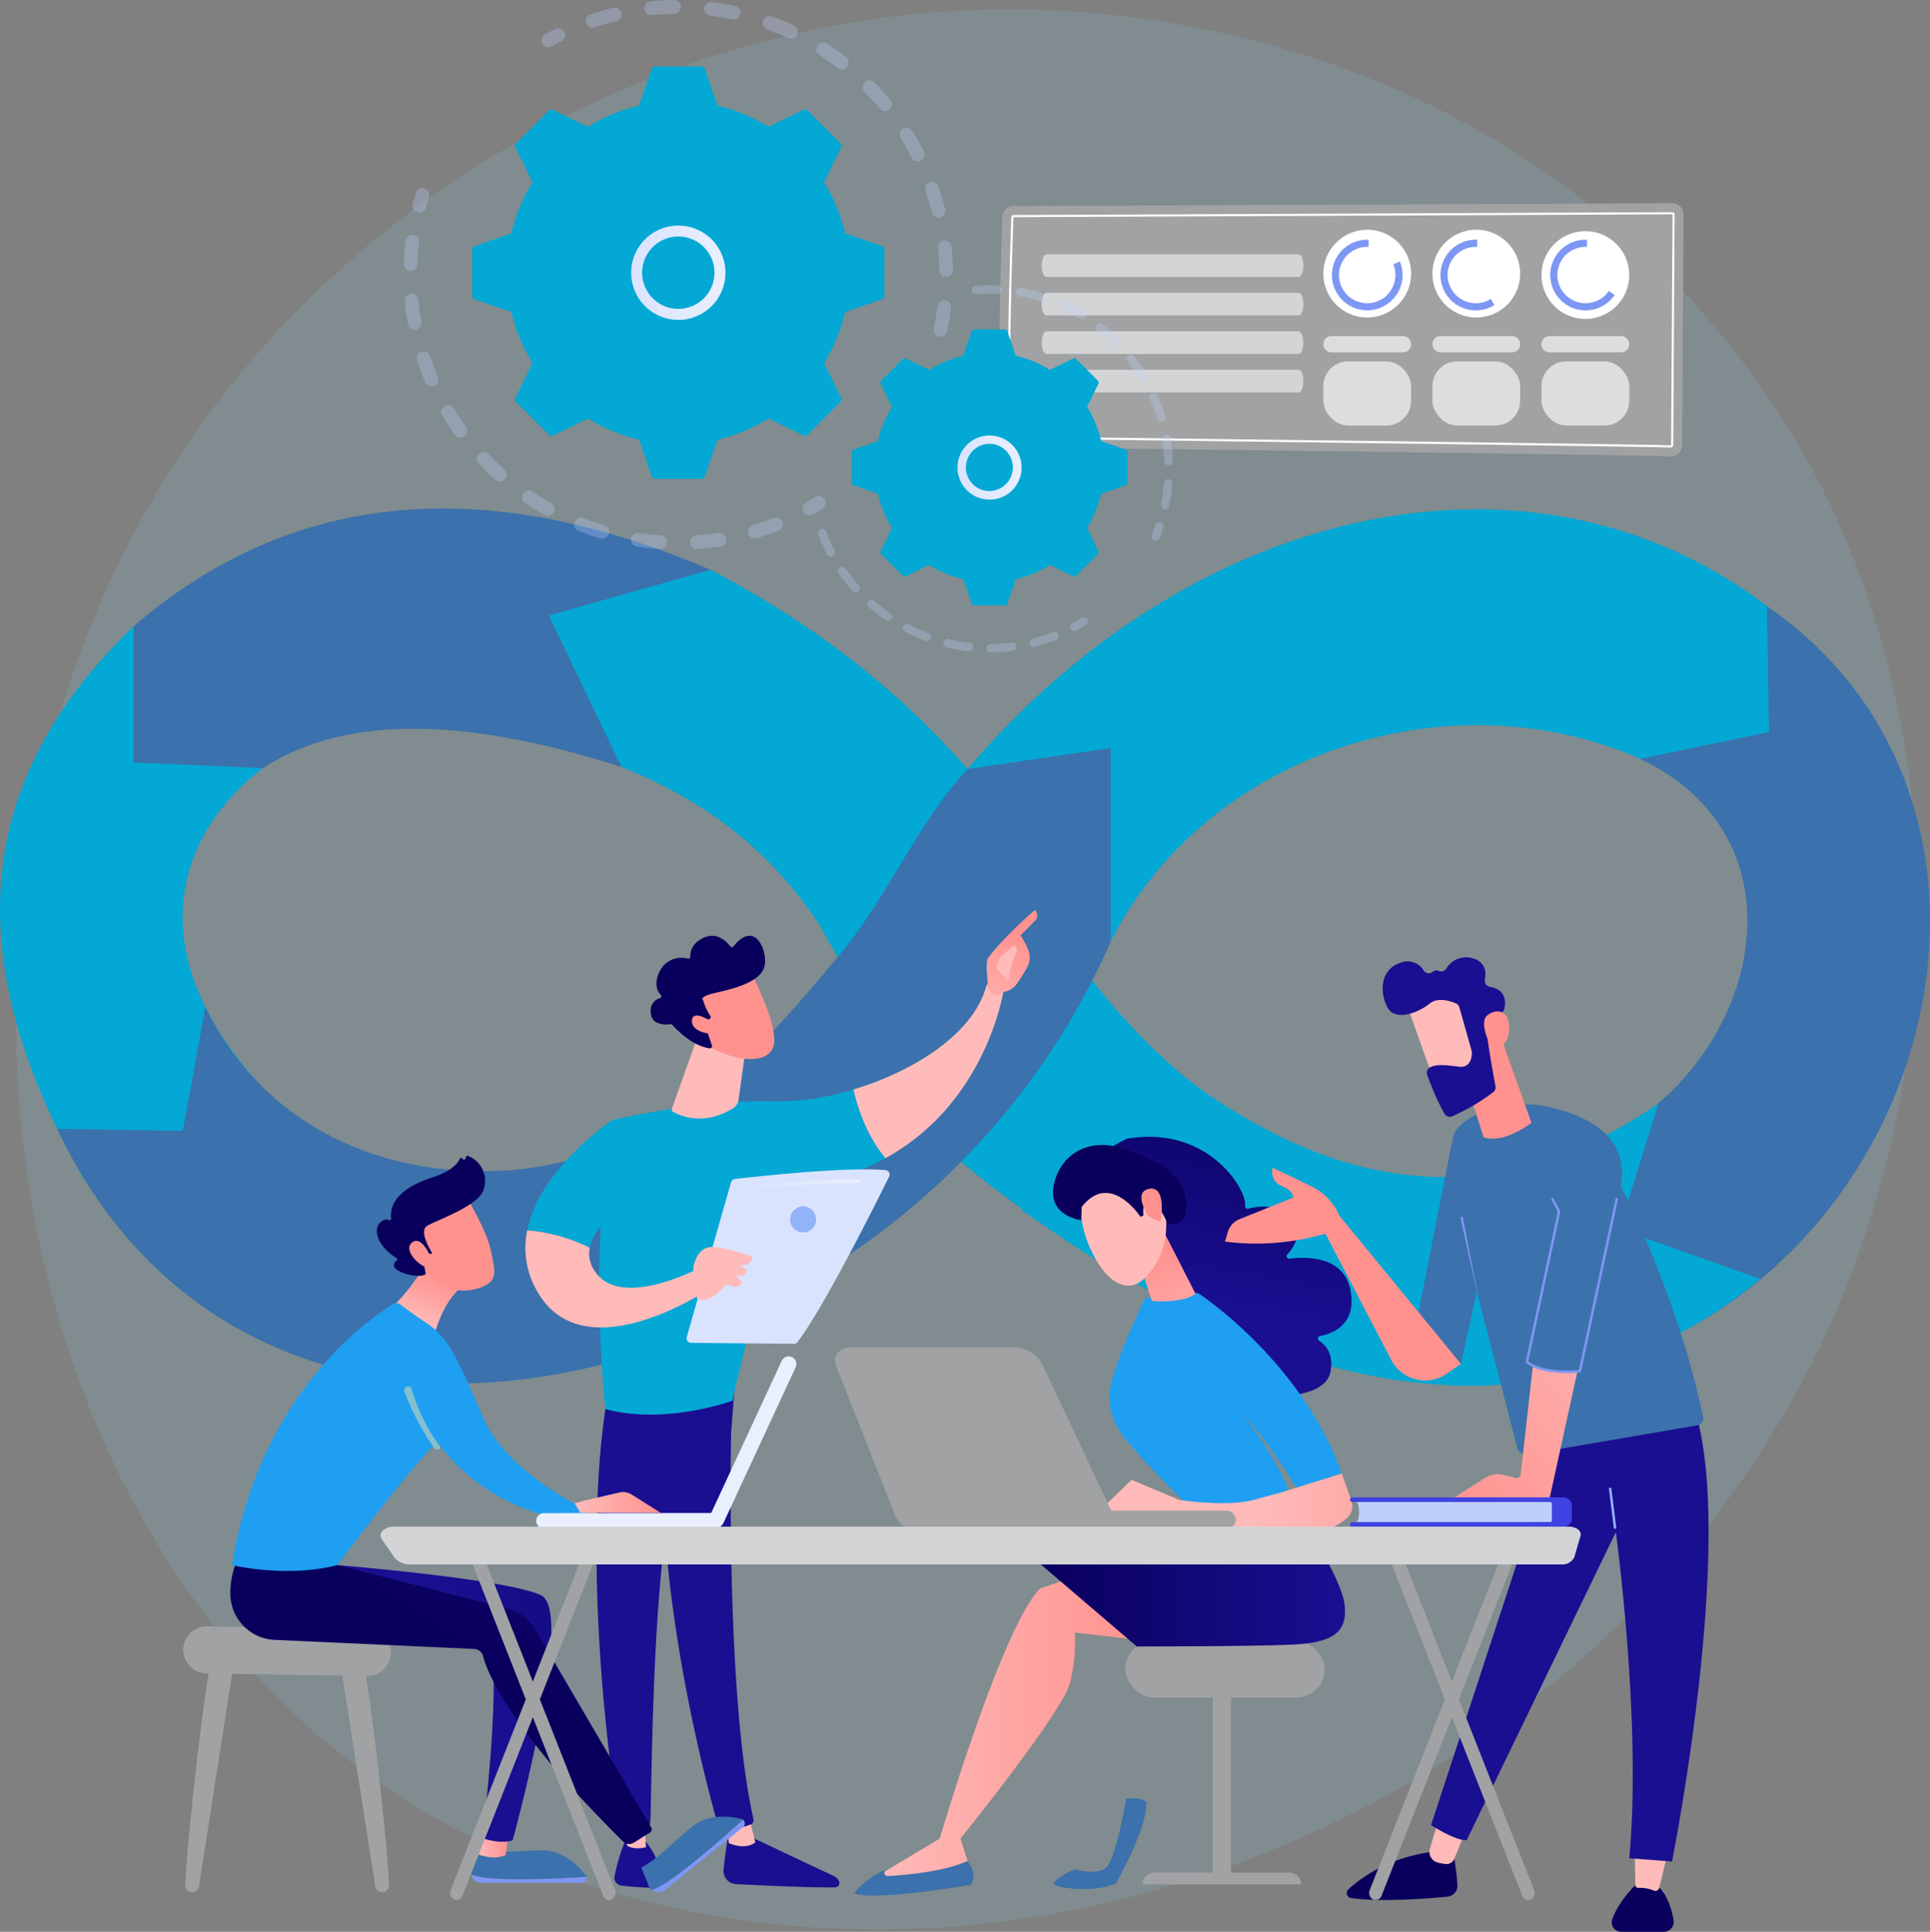 <svg xmlns="http://www.w3.org/2000/svg" xmlns:xlink="http://www.w3.org/1999/xlink" width="413.509" height="413.8" viewBox="0 0 413.509 413.8"><rect x="0" y="0" width="413.509" height="413.8" fill="#808080" stroke="none"/><defs><style>.a,.af{fill:#85c0ce;}.a{opacity:0.2;}.b{fill:#04a8d4;}.c{fill:#3b71ac;}.d{fill:#a1a2a4;}.e{fill:#fff;}.f{fill:#d3d4d6;}.g{fill:#7d97f4;}.h{opacity:0.64;}.i{fill:url(#a);}.j{fill:url(#b);}.k{fill:url(#c);}.l{fill:url(#d);}.m{fill:url(#e);}.n{fill:url(#f);}.o{fill:url(#g);}.p{fill:url(#h);}.q{fill:url(#i);}.r{fill:url(#j);}.s{fill:url(#k);}.t{fill:url(#l);}.u{fill:url(#m);}.v{fill:url(#n);}.w{fill:url(#o);}.x{fill:url(#p);}.y{fill:#91b3fa;}.z{fill:url(#q);}.aa{fill:url(#r);}.ab{fill:url(#s);}.ac{fill:url(#u);}.ad{fill:url(#v);}.ae{fill:#1f9ff1;}.ag{fill:url(#x);}.ah{fill:url(#y);}.ai{fill:url(#z);}.aj{fill:url(#aa);}.ak{fill:url(#ab);}.al{fill:url(#ae);}.am{fill:url(#af);}.an{fill:url(#ag);}.ao{fill:url(#ah);}.ap{fill:url(#ai);}.aq{fill:url(#aj);}.ar{fill:url(#ak);}.as{fill:url(#am);}.at{fill:url(#an);}.au{fill:url(#ao);}.av{fill:url(#ap);}.aw{fill:url(#aq);}.ax{fill:url(#ar);}.ay{fill:url(#as);}.az{fill:url(#at);}.ba{fill:url(#au);}.bb{fill:url(#av);}.bc{fill:url(#aw);}.bd{fill:#bdd0fb;}.be{fill:url(#ax);}.bf{opacity:0.3;}</style><linearGradient id="a" x1="67.002" y1="-0.323" x2="64.164" y2="6.066" gradientUnits="objectBoundingBox"><stop offset="0" stop-color="#09005d"/><stop offset="1" stop-color="#1a0f91"/></linearGradient><linearGradient id="b" x1="263.978" y1="0.785" x2="264.986" y2="0.785" gradientUnits="objectBoundingBox"><stop offset="0" stop-color="#febbba"/><stop offset="1" stop-color="#ff928e"/></linearGradient><linearGradient id="c" x1="84.663" y1="0.052" x2="81.646" y2="0.907" xlink:href="#a"/><linearGradient id="d" x1="166.505" y1="-2.008" x2="159.485" y2="5.556" xlink:href="#a"/><linearGradient id="e" x1="307.745" y1="0.743" x2="308.759" y2="0.743" xlink:href="#b"/><linearGradient id="f" x1="56.732" y1="-0.016" x2="54.714" y2="0.826" xlink:href="#a"/><linearGradient id="g" x1="50.922" y1="0.538" x2="51.916" y2="0.538" xlink:href="#b"/><linearGradient id="h" x1="0.198" y1="1.541" x2="0.536" y2="0.206" xlink:href="#b"/><linearGradient id="i" x1="366.685" y1="0.871" x2="368.687" y2="-0.909" xlink:href="#b"/><linearGradient id="j" x1="40.581" y1="0.605" x2="41.583" y2="0.605" xlink:href="#b"/><linearGradient id="k" x1="101.502" y1="0.611" x2="102.493" y2="0.611" xlink:href="#b"/><linearGradient id="l" x1="-25.555" y1="19.325" x2="-25.878" y2="18.259" xlink:href="#b"/><linearGradient id="m" x1="-19.182" y1="13.734" x2="-18.978" y2="14.917" xlink:href="#a"/><linearGradient id="n" x1="-84.374" y1="90.574" x2="-85.321" y2="85.961" xlink:href="#b"/><linearGradient id="o" x1="35.962" y1="-0.062" x2="36.475" y2="2.428" gradientUnits="objectBoundingBox"><stop offset="0" stop-color="#dae3fe"/><stop offset="1" stop-color="#e9effd"/></linearGradient><linearGradient id="p" x1="122.344" y1="0.5" x2="123.344" y2="0.5" xlink:href="#b"/><linearGradient id="q" x1="0" y1="0.5" x2="1" y2="0.5" xlink:href="#o"/><linearGradient id="r" x1="0" y1="0.5" x2="1" y2="0.5" xlink:href="#b"/><linearGradient id="s" x1="2.138" y1="-0.591" x2="0.721" y2="0.343" xlink:href="#a"/><linearGradient id="u" x1="0.606" y1="0.374" x2="1.656" y2="-0.715" xlink:href="#a"/><linearGradient id="v" x1="0.367" y1="0.85" x2="0.601" y2="0.282" xlink:href="#b"/><linearGradient id="x" x1="36.161" y1="7.908" x2="35.12" y2="8.659" xlink:href="#b"/><linearGradient id="y" x1="29.186" y1="6.058" x2="29.955" y2="6.952" xlink:href="#a"/><linearGradient id="z" x1="147.951" y1="25.313" x2="143.673" y2="27.922" xlink:href="#b"/><linearGradient id="aa" x1="32.34" y1="-882.364" x2="31.11" y2="-868.032" xlink:href="#o"/><linearGradient id="ab" x1="21.975" y1="-64.317" x2="19.349" y2="-63.018" xlink:href="#o"/><linearGradient id="ae" x1="0" y1="0.5" x2="1" y2="0.5" xlink:href="#a"/><linearGradient id="af" x1="0.619" y1="-0.242" x2="0.442" y2="0.664" xlink:href="#a"/><linearGradient id="ag" x1="0.751" y1="1.908" x2="0.44" y2="0.31" xlink:href="#b"/><linearGradient id="ah" x1="-21.814" y1="53.471" x2="-20.413" y2="54.224" xlink:href="#b"/><linearGradient id="ai" x1="-13.198" y1="72.441" x2="-13.533" y2="75.421" xlink:href="#a"/><linearGradient id="aj" x1="-94.027" y1="172.842" x2="-88.157" y2="175.285" xlink:href="#b"/><linearGradient id="ak" x1="0.623" y1="0.5" x2="1.623" y2="0.5" xlink:href="#b"/><linearGradient id="am" x1="-135.534" y1="4.474" x2="-135.519" y2="8.118" xlink:href="#a"/><linearGradient id="an" x1="-429.536" y1="1.164" x2="-429.799" y2="-0.58" xlink:href="#b"/><linearGradient id="ao" x1="-249.834" y1="3.704" x2="-249.807" y2="7.135" xlink:href="#a"/><linearGradient id="ap" x1="-490.528" y1="1.13" x2="-490.813" y2="-0.791" xlink:href="#b"/><linearGradient id="aq" x1="-55.464" y1="0.5" x2="-54.464" y2="0.5" xlink:href="#a"/><linearGradient id="ar" x1="1.662" y1="-0.457" x2="0.031" y2="1.187" xlink:href="#b"/><linearGradient id="as" x1="-63.303" y1="0.5" x2="-62.303" y2="0.5" xlink:href="#b"/><linearGradient id="at" x1="-239.591" y1="1.029" x2="-238.302" y2="0.222" xlink:href="#b"/><linearGradient id="au" x1="-194.029" y1="0.175" x2="-195.346" y2="1.493" xlink:href="#b"/><linearGradient id="av" x1="-123.786" y1="0.5" x2="-122.786" y2="0.5" xlink:href="#a"/><linearGradient id="aw" x1="-608.243" y1="2.763" x2="-604.98" y2="0.44" xlink:href="#b"/><linearGradient id="ax" x1="-46.895" y1="-385.203" x2="-47.667" y2="-371.031" gradientUnits="objectBoundingBox"><stop offset="0" stop-color="#4f52ff"/><stop offset="1" stop-color="#4042e2"/></linearGradient></defs><g transform="translate(0)"><path class="a" d="M2447.922,443.314c-39.534,93.086-144.843,145.234-236.167,131.167-14.86-2.289-55.6-9.107-91.669-41.274-69.436-61.923-84.285-184.538-28.273-270.948,40.767-62.891,113.846-98.542,183.285-96.759,14.957.384,72.28,2.751,122.655,44.291a188.924,188.924,0,0,1,38.428,43.6C2470.718,307.4,2473.686,382.648,2447.922,443.314Z" transform="translate(-2054.111 -163.424)"/><g transform="translate(0 108.919)"><path class="b" d="M2075.739,567.268l27.741,30.366c-17.359,13.094-28.247,38.788.81,69.342l-39.064,18.935C2037.846,637.965,2041.717,600.08,2075.739,567.268Z" transform="translate(-2047.141 -542.02)"/><path class="c" d="M2084.415,841.313l26.914.433,4.833-26.507c14.783,30.361,49.716,43.05,89.688,30.1l20.185,37.521C2168.345,909.159,2109.947,895.663,2084.415,841.313Z" transform="translate(-2072.156 -708.438)"/><path class="b" d="M2708.151,583.609c21.817-43.124,79.4-59.03,120.807-35.416L2870.93,534.3c-49.022-65.395-138.1-52.988-193.436,12.362Z" transform="translate(-2470.182 -490.846)"/><path class="c" d="M3065.115,671.614l17.808,41.6c64.977-27.064,84.64-118.709,25.974-159.085l.427,26.954-27.609,5.745C3122.377,606.116,3104.256,660.784,3065.115,671.614Z" transform="translate(-2730.321 -533.202)"/><path class="b" d="M2712.45,881.968c61.559,44.273,115.424,50.045,158.374,14.865l-30.229-10.742,8.415-26.923c-37.693,26.16-72.724,17.648-106.351-9.138Z" transform="translate(-2493.641 -731.787)"/><path class="c" d="M2134.1,515.747v29.164l27.742,1.2c17.989-11.668,44.036-10.727,76.825-.234l19.054-42.244C2207.892,482.3,2167.044,487.391,2134.1,515.747Z" transform="translate(-2105.498 -490.499)"/><path class="b" d="M2420.243,572.681l-15.584-32.462,34.638-9.782c22.5,11.735,40.623,26.109,55.093,42.682,15.929,35.082,37.793,65.024,65.134,77.8l-35.884.379,5.525,31.3a284.877,284.877,0,0,1-39.565-28.173l-26.946-47.909C2453.258,592.25,2440.151,580.63,2420.243,572.681Z" transform="translate(-2287.078 -517.302)"/><path class="c" d="M2476.713,651.01c-10.541,11.27-17.44,27.885-27.345,39.692-15.8,18.831-35.5,43.159-71.048,46.324l29.023,15.017-17.278,28.331c57.977-11.522,98.541-49.34,117.305-92.418V646.5Z" transform="translate(-2269.401 -595.193)"/></g><g transform="translate(214.081 43.529)"><path class="d" d="M2701.15,292.292l141.113-.617a2.419,2.419,0,0,1,2.44,2.432l-.3,49.394a2.416,2.416,0,0,1-2.488,2.4c-12.443-.371-139.98-2.008-142.419-1.906-2.41.1-1.1-38.906-.741-49.373A2.417,2.417,0,0,1,2701.15,292.292Z" transform="translate(-2698.076 -291.675)"/><path class="e" d="M2845.881,347.9h-.016c-7.952-.237-84.164-1.189-120.79-1.646-10.709-.134-18.311-.228-20.337-.257l-.189,0-.033-.186c-.866-4.883-.851-21.208.043-47.211a.5.5,0,0,1,.5-.488l141.114-.617a.506.506,0,0,1,.363.15.5.5,0,0,1,.147.36l-.3,49.394A.506.506,0,0,1,2845.881,347.9Zm-140.947-2.358c2.28.031,9.749.125,20.147.254,36.626.457,112.841,1.408,120.8,1.646h.013c.014,0,.034-.023.034-.049l.3-49.394-.052-.278v.229l-141.113.617a.048.048,0,0,0-.049.046C2704.134,324.256,2704.106,340.465,2704.934,345.538Z" transform="translate(-2701.969 -295.576)"/><path class="f" d="M2725.781,327.4h0c0,1.336.446,2.419,1,2.419h54.053c.55,0,1-1.083,1-2.419h0c0-1.336-.446-2.419-1-2.419h-54.053C2726.227,324.983,2725.781,326.066,2725.781,327.4Z" transform="translate(-2716.669 -314.028)"/><path class="f" d="M2725.781,352.471h0c0,1.336.446,2.419,1,2.419h54.053c.55,0,1-1.083,1-2.419h0c0-1.336-.446-2.418-1-2.418h-54.053C2726.227,350.053,2725.781,351.136,2725.781,352.471Z" transform="translate(-2716.669 -330.853)"/><path class="f" d="M2725.781,377.541h0c0,1.336.446,2.418,1,2.418h54.053c.55,0,1-1.083,1-2.418h0c0-1.336-.446-2.419-1-2.419h-54.053C2726.227,375.122,2725.781,376.2,2725.781,377.541Z" transform="translate(-2716.669 -347.678)"/><path class="f" d="M2725.781,402.61h0c0,1.336.446,2.418,1,2.418h54.053c.55,0,1-1.083,1-2.418h0c0-1.336-.446-2.419-1-2.419h-54.053C2726.227,400.191,2725.781,401.274,2725.781,402.61Z" transform="translate(-2716.669 -364.502)"/><g transform="translate(69.448 5.674)"><circle class="e" cx="9.403" cy="9.403" r="9.403" transform="translate(0)"/><circle class="e" cx="9.403" cy="9.403" r="9.403" transform="translate(23.368)"/><circle class="e" cx="9.403" cy="9.403" r="9.403" transform="translate(46.737 0.308)"/><g transform="translate(1.833 2.141)"><path class="g" d="M2927.97,320.713a6.04,6.04,0,1,1-5.587-3.745c.1,0,.2,0,.3.008v-1.531c-.1,0-.2-.007-.3-.007a7.565,7.565,0,1,0,6.992,4.664Z" transform="translate(-2914.814 -315.438)"/><path class="g" d="M2996.344,328.117a6.039,6.039,0,1,1-3.218-11.149q.153,0,.3.008v-1.531c-.1,0-.2-.007-.3-.007a7.569,7.569,0,1,0,3.977,14.011Z" transform="translate(-2962.29 -315.438)"/><path class="g" d="M3069.623,326.4a6.04,6.04,0,1,1-4.995-9.435q.153,0,.305.008v-1.531c-.1,0-.2-.007-.305-.007a7.569,7.569,0,1,0,6.234,11.863Z" transform="translate(-3010.277 -315.438)"/></g><g class="h" transform="translate(0 22.788)"><path class="e" d="M2926.3,378.218h-15.323a1.741,1.741,0,1,0,0,3.483H2926.3a1.741,1.741,0,0,0,0-3.483Z" transform="translate(-2909.24 -378.218)"/><path class="e" d="M2997.358,378.218h-15.322a1.741,1.741,0,1,0,0,3.483h15.322a1.741,1.741,0,1,0,0-3.483Z" transform="translate(-2956.926 -378.218)"/><path class="e" d="M3053.089,381.7h15.323a1.741,1.741,0,0,0,0-3.483h-15.323a1.741,1.741,0,0,0,0,3.483Z" transform="translate(-3004.611 -378.218)"/><rect class="e" width="18.805" height="13.738" rx="5.295" transform="translate(0 5.418)"/><rect class="e" width="18.805" height="13.738" rx="5.295" transform="translate(23.368 5.418)"/><rect class="e" width="18.805" height="13.738" rx="5.295" transform="translate(46.737 5.418)"/></g></g></g><g transform="translate(39.254 194.931)"><g transform="translate(73.317)"><path class="i" d="M2519.642,1352.12s-.769,4.123-1.165,8.209a2.817,2.817,0,0,0,2.666,3.078c5.443.279,17.087.831,21.268.684a.916.916,0,0,0,.818-1.248h0a2.05,2.05,0,0,0-1.039-1.116l-19.155-9.026Z" transform="translate(-2476.024 -1154.76)"/><path class="j" d="M2520.3,1343.261l.539,4.946s3.355,1.6,5.674-.144l-1.343-5.519Z" transform="translate(-2477.258 -1148.333)"/><path class="k" d="M2493.019,1062.021c-.265,1.288-1.973,64.375,4.5,92.715a.96.96,0,0,1-.574,1.111,16.7,16.7,0,0,1-5.5,1.063,1.653,1.653,0,0,1-1.629-1.2c-1.865-6.579-10.79-39.537-11.7-70.948-1.012-35.1.011-1.195.011-1.195l1-21.68Z" transform="translate(-2448.649 -959.979)"/><path class="l" d="M2449.8,1358.03s-1.182,2.074-2.359,7.6a1.719,1.719,0,0,0,1.493,2.073c1.8.194,4.562.448,6.78.454a1.714,1.714,0,0,0,1.715-1.9,14.455,14.455,0,0,0-3.3-7.96Z" transform="translate(-2428.334 -1158.726)"/><path class="m" d="M2451.774,1338.178l1.3,7.485s1.345,1.02,4.031.316l-.577-8.046Z" transform="translate(-2431.268 -1145.239)"/><path class="n" d="M2438.16,1060.814c-5.834,33.238.411,82.292,2.584,91.9a1.494,1.494,0,0,0,1.2,1.147,10.04,10.04,0,0,0,4.316-.131,1.37,1.37,0,0,0,1-1.253c.378-7.749.285-55.344,5.6-74.1a4.271,4.271,0,0,1,1.671-2.341l10.043-7,.875-11.457Z" transform="translate(-2420.504 -957.09)"/><g transform="translate(15.835 15.819)"><path class="b" d="M2475.145,871.444c-16.529-.431-34.812,4.009-34.812,4.009-5.2,28.705-1.452,61.908-1.452,61.908,12.766,3.478,27.254-1.792,27.254-1.792,2.242-12,12.489-45.725,12.489-45.725a54.455,54.455,0,0,0,20.271-6.221c-4.133-4.885-6.045-11.068-6.866-14.72A55.463,55.463,0,0,1,2475.145,871.444Z" transform="translate(-2437.573 -846.283)"/><path class="o" d="M2635.328,801.4a3.163,3.163,0,0,0-3.669-1.068c-2.531,10.253-15.365,18.463-28.509,22.41.821,3.652,2.732,9.836,6.866,14.72C2631.88,825.446,2635.328,801.4,2635.328,801.4Z" transform="translate(-2548.694 -800.128)"/></g><g transform="translate(98.837)"><path class="p" d="M2693.182,769.618c.165.542-1.811,1.346-2.948-.874-.03-1.059-.631-5.6.01-6.458,3.413-4.562,10-10.258,10-10.258a1.554,1.554,0,0,1,.174,2.161l-3.2,3.271a15.337,15.337,0,0,1,1.815,3.676,4.44,4.44,0,0,1-.474,3.264c-.566,1-1.337,2.293-2.064,3.305A4.385,4.385,0,0,1,2693.182,769.618Z" transform="translate(-2689.949 -752.027)"/><path class="q" d="M2699.936,775.02l-2.911,2.421-.93,2.429,2.548,2.881s.912-4.829,1.565-5.869S2700.532,775.332,2699.936,775.02Z" transform="translate(-2694.073 -767.458)"/></g><path class="b" d="M2415,904.887l-6.188-16.068s-15.541,10.344-18.207,23.622a36.547,36.547,0,0,1,13.389,3.725C2405.193,909.9,2415,904.887,2415,904.887Z" transform="translate(-2390.215 -843.83)"/><path class="r" d="M2427.556,968.28s-17.43,9.632-23.2,1.21a6.576,6.576,0,0,1-1.157-5.121,36.544,36.544,0,0,0-13.389-3.726,18.362,18.362,0,0,0,1.875,12.6c10.068,18.841,38.123-.672,38.123-.672Z" transform="translate(-2389.424 -892.034)"/><path class="s" d="M2490.195,835.338l-5.406,15.161a.548.548,0,0,0,.244.662c1.426.806,6.569,3.147,12.832-.74a2.579,2.579,0,0,0,1.206-1.832l1.829-13.149Z" transform="translate(-2453.404 -807.938)"/><g transform="translate(26.861 5.513)"><path class="t" d="M2508.907,792.84s5.673,10.927,4.89,15.313-7.938,4-14.155.375l-4.256-11.782Z" transform="translate(-2487.399 -784.93)"/><path class="u" d="M2483.674,786.624a.448.448,0,0,0,.2-.654,11.705,11.705,0,0,1-1.575-3.427s-1.031-.675,2.658-1.521,9.192-2.161,10.376-5.283c1.154-3.044-1.728-10.755-6.5-4.679a.448.448,0,0,1-.71,0c-.763-1.014-2.776-3.121-5.61-1.882-2.652,1.16-2.968,3.092-2.941,4.067a.445.445,0,0,1-.532.451,5.168,5.168,0,0,0-6.061,2.756c-1.258,2.7-.471,4.235.25,4.992a.446.446,0,0,1-.2.74,2.689,2.689,0,0,0-1.926,3.05c.129,2.844,3.309,2.623,4.215,2.5a.448.448,0,0,1,.4.144c.768.866,4.228,4.544,8.006,5.02a.452.452,0,0,0,.48-.593l-1.591-4.774a.45.45,0,0,1,.248-.556Z" transform="translate(-2471.099 -768.79)"/><path class="v" d="M2502.282,822.172s-4.085-2.861-4.409-.487,3.671,3.477,5.662,2.61Z" transform="translate(-2489.055 -803.656)"/></g><g transform="translate(34.532 55.557)"><path class="w" d="M2494.461,956.865l9.494-33.157a.967.967,0,0,1,.818-.7c1.72-.2,6.705-.764,12.46-1.251,6.932-.586,14.983-1.062,19.794-.657a.97.97,0,0,1,.793,1.4c-2.736,5.535-13.989,28.049-19.624,35.424a.972.972,0,0,1-.783.384l-22.029-.2A.97.97,0,0,1,2494.461,956.865Z" transform="translate(-2494.423 -920.953)"/><path class="x" d="M2499.645,982.722s-1.323-5.439-.789-7.368,1.567-4.41,5.013-3.859a50.4,50.4,0,0,1,7.51,2,1.972,1.972,0,0,1-2.824,1.7l1.624,1.257s-.232,2.012-2.444.937l1.51,1.666a1.761,1.761,0,0,1-2.578.593C2505.04,978.592,2504.26,983.377,2499.645,982.722Z" transform="translate(-2497.313 -954.82)"/><path class="y" d="M2561.857,947.818a2.787,2.787,0,1,0,2.787-2.787A2.787,2.787,0,0,0,2561.857,947.818Z" transform="translate(-2539.679 -937.112)"/><path class="z" d="M2525.225,937.847l-.71-.21,1.933-6.558a2.987,2.987,0,0,1,2.25-2.093c6.127-1.279,22.265-1.54,22.949-1.551l.011.741c-.167,0-16.751.27-22.81,1.535a2.25,2.25,0,0,0-1.69,1.578Z" transform="translate(-2514.618 -925.304)"/></g></g><g transform="translate(0 153.437)"><path class="d" d="M2173.446,1241.239c-1.012,1.5-5.034,35.407-5.664,47.93a1.481,1.481,0,0,0,1.483,1.553h0a1.484,1.484,0,0,0,1.467-1.255l7.358-47.149Z" transform="translate(-2167.358 -1233.783)"/><path class="d" d="M2273.873,1241.239c1.012,1.5,5.035,35.407,5.664,47.93a1.481,1.481,0,0,1-1.483,1.553h0a1.483,1.483,0,0,1-1.466-1.255l-7.358-47.149Z" transform="translate(-2235.443 -1233.783)"/><path class="d" d="M2166.5,1223.377l0,.37a5.041,5.041,0,0,0,5.137,4.891l34.009.578a5.084,5.084,0,0,0,5.323-4.615l.018-.339a5.022,5.022,0,0,0-5.126-5.085l-34.023-.61A5.065,5.065,0,0,0,2166.5,1223.377Z" transform="translate(-2166.496 -1218.567)"/></g><g transform="translate(10.1 52.65)"><g transform="translate(51.566 148.764)"><path class="g" d="M2364.1,1381.207c-6.045,0-8.72-.519-9.917-.992a2.294,2.294,0,0,0,2.234,1.777H2377.8a1.041,1.041,0,0,0,1-1.314C2376.368,1380.874,2371.189,1381.207,2364.1,1381.207Z" transform="translate(-2354.121 -1375.029)"/><path class="c" d="M2378.681,1370.1a1.021,1.021,0,0,0-.175-.364c-1.629-2.08-4.9-5.346-9.354-5.284-6.521.092-8.8.8-13.863.04l-1.2,3.963a2.272,2.272,0,0,0-.037,1.182c1.2.473,3.871.991,9.917.991C2371.065,1370.625,2376.244,1370.292,2378.681,1370.1Z" transform="translate(-2353.997 -1364.447)"/></g><path class="aa" d="M2359.4,1351.586l-1.467,4.991s3.251,1.48,6.11.292l.562-4.324Z" transform="translate(-2305.07 -1207.052)"/><g transform="translate(88.058 141.549)"><path class="g" d="M2480.135,1354.038c-4.712,3.786-7.12,5.06-8.348,5.442a2.291,2.291,0,0,0,2.849-.021l16.672-13.4a1.036,1.036,0,0,0-.037-1.647C2489.492,1346.095,2485.663,1349.6,2480.135,1354.038Z" transform="translate(-2469.54 -1343.789)"/><path class="c" d="M2486.685,1343.137a1.008,1.008,0,0,0-.363-.173c-2.567-.593-7.154-1.078-10.586,1.759-5.027,4.156-6.358,6.129-10.782,8.714l1.539,3.824a2.253,2.253,0,0,0,.708.94c1.227-.382,3.636-1.655,8.348-5.442C2481.078,1348.317,2484.907,1344.816,2486.685,1343.137Z" transform="translate(-2464.954 -1342.51)"/></g><path class="ab" d="M2252.715,1178.679s36.194,2.955,43.619,6.45-6.06,52.484-6.06,52.484-2.021.973-6.519-.426c0,0,4.612-36.151,1.18-43.99l-39.189-6.41Z" transform="translate(-2229.783 -1091.011)"/><path class="aa" d="M2454.02,1350.455c.336.306,3.6,6.881,3.6,6.881s3.63-.785,4.37-3.082l-3.266-5.934Z" transform="translate(-2369.559 -1204.86)"/><path class="ac" d="M2198.34,1177.759a18.334,18.334,0,0,0-1.132,6.61,9.924,9.924,0,0,0,9.47,9.708l42.787,1.951a2.052,2.052,0,0,1,1.895,1.542c1.006,3.889,5.92,15.832,29.944,39.663a1.937,1.937,0,0,0,2.4.261l3.42-2.16a.787.787,0,0,0,.259-1.064l-24.913-42.543a9.642,9.642,0,0,0-5.858-4.344l-36.468-9.322Z" transform="translate(-2197.207 -1090.394)"/><path class="ad" d="M2309.973,975.7s-4.583,8.1-9.257,12.03l9.659,5.389s2.177-8.579,7.15-11.092Z" transform="translate(-2266.674 -954.785)"/><path class="ae" d="M2198.288,1064.23s11.551,2.815,22.576,0c0,0,15.428-20.74,21.4-26.384,0,0,9.521,15.023,30.712,17.152l1.181-2.641s-16.871-7.777-22.064-19.727-7.279-17.046-12-20.163c-2.943-1.942-4.7-3.268-5.615-3.992a1.511,1.511,0,0,0-1.731-.11C2227.726,1011.421,2204.132,1027.581,2198.288,1064.23Z" transform="translate(-2197.932 -976.562)"/><path class="af" d="M2317.551,1075.841a.794.794,0,0,1-.645-.339,54.981,54.981,0,0,1-6.376-12.038.884.884,0,0,1,.467-1.118.8.8,0,0,1,1.05.5,40.88,40.88,0,0,0,5.586,11.636c.273.38.768.891.412,1.182A.78.78,0,0,1,2317.551,1075.841Z" transform="translate(-2273.223 -1012.899)"/><path class="aa" d="M2421.5,1133.489l2.385-.636,7.242-1.677a3.36,3.36,0,0,1,2.546.429l6.226,3.918-17.2-.029Z" transform="translate(-2347.734 -1059.073)"/><g transform="translate(31.382)"><path class="ag" d="M2324.525,938.745s4.454,7.4,5.227,11.5,2.014,6.651-2.644,8.109-8.987-.387-11.7-4.208c0,0-4.243-5.879-3.82-8.572S2324.525,938.745,2324.525,938.745Z" transform="translate(-2305.331 -929.987)"/><path class="ah" d="M2303.941,933.105l.6-.079s-3.154-4.766-1.091-5.948,10.475-4.083,11.936-7.4a5.752,5.752,0,0,0-3.238-7.553.323.323,0,0,0-.388.2l-.149.4a.327.327,0,0,1-.605.017h0a.325.325,0,0,0-.592-.012c-.45.992-1.8,2.687-5.844,4-5.74,1.86-9.315,4.753-8.874,8.831a.327.327,0,0,1-.467.332c-.469-.208-1.18-.24-2.006.663-1.436,1.571-.311,5.007,3.611,7.438a.325.325,0,0,1,.053.521c-.587.5-1.412,1.623,1.241,2.621,2.715,1.022,4.2.676,4.744.456a.326.326,0,0,0,.2-.367l-.7-3.573a.327.327,0,0,1,.278-.387Z" transform="translate(-2292.627 -912.116)"/><path class="ai" d="M2318.376,971.015s-1.966-4.846-4.03-3.143,1.908,5.469,3.741,5.418Z" transform="translate(-2306.814 -949.292)"/></g></g><g transform="translate(75.661 95.619)"><g transform="translate(0 33.537)"><path class="aj" d="M2398.112,1148.057h.084l36.737-.036a1.641,1.641,0,1,0,0-3.283l-36.737.037a1.641,1.641,0,0,0-.081,3.281Z" transform="translate(-2396.55 -1144.739)"/></g><g transform="translate(36.962)"><path class="ak" d="M2524.586,1043.643c-.014.025-.026.05-.038.076l-15.458,33.327a1.641,1.641,0,1,0,2.978,1.38l15.458-33.327a1.641,1.641,0,0,0-2.941-1.456Z" transform="translate(-2508.937 -1042.765)"/></g></g><g transform="translate(139.666 48.573)"><g transform="translate(62.188 107.999)"><rect class="d" width="3.877" height="41.932" transform="translate(18.74 9.395)"/><path class="d" d="M2825.457,1381.47H2791.5a2.524,2.524,0,0,1,2.524-2.524h28.912a2.524,2.524,0,0,1,2.524,2.524Z" transform="translate(-2787.798 -1329.335)"/><rect class="d" width="42.698" height="12.11" rx="6.055"/></g><g transform="translate(4.165 81.56)"><path class="aa" d="M2728.155,1171.654a33.749,33.749,0,0,0-12.24,5.224,3.229,3.229,0,0,0-1.425,3.086c.776,6.144,3.965,26.031,14.482,45.455a4.889,4.889,0,0,1,.469,3.355l-1.827,8.5-3.389,3.177h8.728l5.811-15.725-2.485-.786a4.7,4.7,0,0,1-3.283-4.4l-.292-16.87a19.193,19.193,0,0,0-4.608-12.7l13.939-.678Z" transform="translate(-2678.078 -1163.779)"/><path class="c" d="M2733.683,1348.607c-.794,1.04,8.555,2.413,13.278.137,0,0,6.548-11.392,6.548-17.259,0,0-.52-1.2-4.365-.924,0,0-2.2,13.489-4.52,15s-6.495.153-6.495.153S2734.856,1347.072,2733.683,1348.607Z" transform="translate(-2690.944 -1270.397)"/><path class="aa" d="M2674.214,1194.637c-.074-.128-15.007-1.8-15.007-1.8a34.523,34.523,0,0,1-1.039,10.791c-1.527,6.25-23.451,33.329-23.451,33.329l2.3,7.287a36.976,36.976,0,0,1-20.979,1.262l14.247-8.55s13.333-45.437,21.5-53.543l14.968-5.178Z" transform="translate(-2612.022 -1168.198)"/><path class="al" d="M2780.955,1147.709s8.6,12.8,9.309,18.634-2.357,8.209-11.384,8.6-33.126.385-33.126.385l-20.568-17.578s14.989-5.349,18.886-6.861S2780.955,1147.709,2780.955,1147.709Z" transform="translate(-2685.273 -1147.709)"/><path class="c" d="M2627.953,1371.484s2.475,2.4.8,5.064c0,0-19.606,3.475-24.929,1.9,0,0,1.1-2.523,7.1-5.394l-.442.34a.716.716,0,0,0,.473,1.285C2614.908,1374.451,2623.082,1373.728,2627.953,1371.484Z" transform="translate(-2603.828 -1297.888)"/></g><g transform="translate(46.681)"><path class="am" d="M2768.837,900.124c17.587-2.99,25.866,11.354,25.261,14.367a.552.552,0,0,0,.691.632c2.019-.544,6.479-1.229,9.244,2.236,2.441,3.059.617,5.945-.871,7.53a.555.555,0,0,0,.463.938c3.712-.469,11.778-.581,13.1,6.975,1.231,7.046-3.674,9.033-6.583,9.594a.552.552,0,0,0-.184,1.01c1.451.92,3.132,2.823,2.453,6.577-1.064,5.884-12.6,5.4-13.949,5.326a.541.541,0,0,1-.24-.072L2779.743,944.7a.555.555,0,0,1-.272-.388l-3.731-21.544a.558.558,0,0,1,.147-.48l-12.046-17C2759.469,904.645,2768.63,900.159,2768.837,900.124Z" transform="translate(-2752.94 -899.717)"/><path class="ae" d="M2787.734,1047.9s-10.019-9.54-14.95-15.858a13.405,13.405,0,0,1-2.27-12.066c2.251-7.586,6.252-15.442,6.618-16.665.559-1.874,11.793-1.8,11.793-1.8s22.1,14.347,30.791,38.649l-9.754,3.037s-5.771-9.683-11.474-15.839c0,0,9.868,13.035,10.215,18.372Z" transform="translate(-2757.836 -968.038)"/><path class="an" d="M2787.642,964.3c.117.39,3.049,10.109,3.279,10.311s6.43.535,9.348-1.459l-7.239-14.161Z" transform="translate(-2769.705 -939.495)"/><g transform="translate(0 1.752)"><path class="ao" d="M2751.394,929.76s-1.417,5.568,2.5,13.057,8.358,7.481,10.784,5.084,5.417-6.465,4.707-13.706S2753.44,922.676,2751.394,929.76Z" transform="translate(-2745.211 -919.198)"/><path class="ap" d="M2751.858,920.434s-6.5-9.943-12.6-2.117l-.11,2.846s-7.144-.848-5.893-7.4,7.424-10.644,15.375-7.807,12.507,5.747,13.019,11.445-4.02,4.448-4.02,4.448-1.478-4.012-3.581-4.429-1.556,2.712-1.556,2.712Z" transform="translate(-2733.104 -905.043)"/><path class="aq" d="M2792.182,939.354s-3.374-5.092.083-5.851,2.92,4.961,2.547,7.077Z" transform="translate(-2771.762 -924.097)"/></g><path class="ar" d="M2761.951,1127.48l7.361-7.095,10.182,4.3s10.136,1.57,15.938,0l5.8-1.571,13.11-4.081,2.059,5.819a3.5,3.5,0,0,1-1.28,4.025,23.144,23.144,0,0,1-3.311,2.063c-1.727.755-42.558-.523-42.558-.523Z" transform="translate(-2752.464 -1046.905)"/></g><g transform="translate(0 45.151)"><path class="d" d="M2755.422,1146.992c-.033,0-.066,0-.1,0l-42.7-.047a1.911,1.911,0,1,1,0-3.822l42.7.047a1.911,1.911,0,0,1,.094,3.82Z" transform="translate(-2671.396 -1108.224)"/><path class="d" d="M2594.007,1037h35.56a6.778,6.778,0,0,1,6.13,3.886l16.439,34.859h-44.192a4.119,4.119,0,0,1-3.831-2.605l-12.748-32.257A2.84,2.84,0,0,1,2594.007,1037Z" transform="translate(-2591.165 -1037.004)"/><path class="z" d="M2664.4,1084.081c.771,2.395.2,4.719-1.271,5.194s-3.292-1.082-4.062-3.477-.2-4.719,1.272-5.193S2663.627,1081.687,2664.4,1084.081Z" transform="translate(-2636.502 -1066.208)"/></g></g><g transform="translate(223.203 10.116)"><g transform="translate(26.085 93.547)"><path class="as" d="M2947.563,1366.77a52,52,0,0,1,.625,5.443,2.343,2.343,0,0,1-2.113,2.474c-4.371.424-14.319,1.207-20.671.29a1.066,1.066,0,0,1-.586-1.834c2.619-2.44,8.945-7.187,19.356-8.225Z" transform="translate(-2924.479 -1267.011)"/><path class="at" d="M2985.878,1348.718l-2.21,5.416a1.805,1.805,0,0,1-1.853,1.12,9.869,9.869,0,0,1-1.806-.35,2.372,2.372,0,0,1-1.577-2.949l1.667-5.579Z" transform="translate(-2960.621 -1254.568)"/><path class="au" d="M3103.354,1383.667s-4.425,3.7-6.149,8.451a2.019,2.019,0,0,0,1.917,2.682h9.106a2.148,2.148,0,0,0,2.122-2.511C3109.77,1389.01,3108.1,1383.681,3103.354,1383.667Z" transform="translate(-3040.318 -1279.594)"/><path class="av" d="M3118.966,1367.639s-.894,3.956-1.581,6.57a.836.836,0,0,1-1.093.57,7.615,7.615,0,0,0-3.314-.6.645.645,0,0,1-.71-.644l-.086-6.571Z" transform="translate(-3050.449 -1268.384)"/><path class="aw" d="M3006.334,1077.459l-26.914,82.109s5.162,3.381,7.621,3.24l31.969-65.988s5.594,40.659,2.883,69.85l9.156.7s14.888-74.6,3.612-100.146Z" transform="translate(-2961.351 -1067.222)"/><path class="y" d="M3096.608,1137.079l.033,0a.261.261,0,0,0,.226-.291l-1.045-8.29a.261.261,0,1,0-.517.065l1.044,8.29A.261.261,0,0,0,3096.608,1137.079Z" transform="translate(-3039.122 -1108.191)"/></g><path class="c" d="M2992.445,878.659s21.806,1.936,18.721,17.473c0,0,12.054,22.684,17.689,49.405a1.571,1.571,0,0,1-1.275,1.867l-36.314,6.218a1.955,1.955,0,0,1-2.222-1.437l-8.677-33.534-3.381,15.591-10.743-2.8,9.044-45.813S2976.549,878.946,2992.445,878.659Z" transform="translate(-2926.422 -847.128)"/><path class="g" d="M3002.376,968.862l-3.239-16.853a.27.27,0,0,0-.529.115l3.475,15.612C3002.112,967.862,3002.407,969.008,3002.376,968.862Z" transform="translate(-2948.14 -896.211)"/><path class="ax" d="M2999.961,1072.656a5.181,5.181,0,0,1,3.749-.488l2.527.629a.915.915,0,0,0,1.131-.786l2.615-23.272c3.27,1.552,7.985,1.367,9.541,1.253l-6.018,27.435h-21.058Z" transform="translate(-2944.01 -961.271)"/><path class="ay" d="M2845.166,935.686l.636-2.115a4.187,4.187,0,0,1,2.446-2.676l11.512-4.629s.174-1.476-2.433-2.48-2-3.922-2-3.922,3.561,1.624,8.773,4.2a12.2,12.2,0,0,1,5.54,6.032l26.085,31.8-3.062,2.1a8.177,8.177,0,0,1-11.855-2.909l-14.131-27.1A52.668,52.668,0,0,1,2845.166,935.686Z" transform="translate(-2845.166 -874.78)"/><g transform="translate(33.795)"><path class="az" d="M3010.26,833.1l6.707,18.771s-5.939,4.643-10.273,3.073l-3.38-10.76S3005.9,831.036,3010.26,833.1Z" transform="translate(-2985.097 -816.406)"/><path class="ba" d="M2963.571,805.434c0,.289,6.461,18.289,6.461,18.289l10.2-3.907-3.589-17.97S2963.571,800.592,2963.571,805.434Z" transform="translate(-2958.425 -795.479)"/><path class="bb" d="M2964.352,793.53l2.63,9.312a1.338,1.338,0,0,1,.051.364c0,.759-.187,3.373-2.849,3.017-2.415-.322-4.625-.581-6.029.081a1.35,1.35,0,0,0-.7,1.679,58.386,58.386,0,0,0,3.674,8.291,1.348,1.348,0,0,0,1.734.555,43.566,43.566,0,0,0,8.745-5.144,1.352,1.352,0,0,0,.478-1.3c-.447-2.382-1.778-9.627-1.837-11.7-.056-1.949,2.131-3.436,3.094-4a1.329,1.329,0,0,0,.626-.84c.3-1.254.558-4.093-3.063-4.719a1.354,1.354,0,0,1-1.1-1.61c.306-1.5.208-3.708-2.64-4.521a4.952,4.952,0,0,0-5.644,2.253,1.353,1.353,0,0,1-1.676.448,1.069,1.069,0,0,0-1.2.214,1.332,1.332,0,0,1-1.948-.3,4.036,4.036,0,0,0-4.974-1.643c-4.608,1.491-4.388,6.8-2.7,9.692s6.593.988,8.914-.926c1.765-1.455,4.453-.584,5.64-.084A1.34,1.34,0,0,1,2964.352,793.53Z" transform="translate(-2947.924 -782.785)"/><path class="bc" d="M3015.479,825.737s-2.727-5.159-.924-6.779,4.859-1.355,4.776,2.679C3019.229,826.655,3015.479,825.737,3015.479,825.737Z" transform="translate(-2992.228 -806.438)"/></g><path class="g" d="M3049.953,977.1a26.062,26.062,0,0,0,2.665-.126l.193-.022,7.94-37.02a.27.27,0,0,0-.529-.114l-7.858,36.636c-1.182.1-7.492.523-10.823-1.837l6.878-32.163-1.435-2.706a.271.271,0,1,0-.478.254l1.344,2.532-6.91,32.311.138.1C3043.486,976.758,3047.363,977.1,3049.953,977.1Z" transform="translate(-2976.554 -888.03)"/></g><g transform="translate(57.181 135.415)"><path class="d" d="M2341.745,1240.409a1.282,1.282,0,0,1-.546-.123,1.566,1.566,0,0,1-.724-1.984l29.015-73.619a1.343,1.343,0,0,1,1.817-.79,1.564,1.564,0,0,1,.724,1.984l-29.014,73.619A1.385,1.385,0,0,1,2341.745,1240.409Z" transform="translate(-2340.362 -1163.769)"/><path class="d" d="M2381.921,1240.408a1.385,1.385,0,0,1-1.272-.914l-29.014-73.619a1.564,1.564,0,0,1,.724-1.984,1.342,1.342,0,0,1,1.817.79l29.014,73.619a1.565,1.565,0,0,1-.724,1.984A1.282,1.282,0,0,1,2381.921,1240.408Z" transform="translate(-2347.851 -1163.768)"/><path class="d" d="M2940.481,1240.409a1.282,1.282,0,0,1-.546-.123,1.565,1.565,0,0,1-.724-1.984l29.015-73.619a1.342,1.342,0,0,1,1.817-.79,1.565,1.565,0,0,1,.724,1.984l-29.014,73.619A1.386,1.386,0,0,1,2940.481,1240.409Z" transform="translate(-2742.184 -1163.769)"/><path class="d" d="M2980.656,1240.408a1.385,1.385,0,0,1-1.272-.914l-29.015-73.619a1.565,1.565,0,0,1,.725-1.984,1.342,1.342,0,0,1,1.817.79l29.015,73.619a1.566,1.566,0,0,1-.724,1.984A1.277,1.277,0,0,1,2980.656,1240.408Z" transform="translate(-2749.673 -1163.768)"/></g><g transform="translate(249.987 125.811)"><path class="bd" d="M2930.5,1141.887h42.024v-4.337H2930.5C2931.4,1137.55,2931.4,1141.887,2930.5,1141.887Z" transform="translate(-2929.221 -1136.569)"/><path class="be" d="M2969.412,1139.886a.5.5,0,0,0,.5-.5v-3.338a.5.5,0,0,0-.5-.5h-42.307a.49.49,0,1,1,0-.981h45.212a1.815,1.815,0,0,1,1.815,1.815v2.772a1.711,1.711,0,0,1-1.711,1.711h-45.315a.49.49,0,1,1,0-.981Z" transform="translate(-2926.606 -1134.569)"/></g><path class="f" d="M2552.14,1155.614a1.278,1.278,0,0,0-.524-1.365,3.12,3.12,0,0,0-1.921-.6h-251.8a3.407,3.407,0,0,0-2.414.877,1.37,1.37,0,0,0-.187,1.822l2.729,3.917a4.255,4.255,0,0,0,3.468,1.471h246.477a2.84,2.84,0,0,0,2.84-1.554Z" transform="translate(-2252.757 -1021.562)"/></g><g transform="translate(86.497 0)"><g class="bf" transform="translate(29.533)"><path class="bd" d="M2504.443,231.4a1.475,1.475,0,0,1-1.143-1.743c.323-1.549.583-3.134.773-4.713a1.474,1.474,0,0,1,1.611-1.29l.029,0a1.474,1.474,0,0,1,1.287,1.64c-.2,1.662-.473,3.331-.813,4.961a1.473,1.473,0,0,1-1.743,1.143Zm.028-14.2c-.026-1.589-.121-3.192-.282-4.765a1.474,1.474,0,1,1,2.933-.3c.169,1.655.269,3.343.3,5.014a1.474,1.474,0,0,1-2.948.05Zm-1.6-12.4c-.379-1.539-.829-3.08-1.339-4.581a1.474,1.474,0,1,1,2.792-.948c.537,1.581,1.011,3.2,1.41,4.824a1.474,1.474,0,1,1-2.863.7Zm-4.339-11.734c-.714-1.417-1.5-2.82-2.329-4.169a1.474,1.474,0,1,1,2.509-1.547c.876,1.421,1.7,2.9,2.453,4.388a1.474,1.474,0,0,1-2.633,1.327Zm-6.845-10.475c-1.009-1.22-2.083-2.415-3.2-3.549a1.474,1.474,0,1,1,2.106-2.063c1.17,1.194,2.3,2.451,3.362,3.734a1.474,1.474,0,1,1-2.272,1.878Zm-8.992-8.7c-1.255-.969-2.567-1.895-3.9-2.754a1.474,1.474,0,0,1,1.6-2.478c1.4.9,2.785,1.879,4.106,2.9a1.474,1.474,0,0,1-1.8,2.334Zm-53.883-9.627a1.474,1.474,0,0,1,.925-1.868c1.58-.533,3.205-1,4.83-1.4a1.474,1.474,0,0,1,.7,2.864c-1.542.377-3.084.825-4.586,1.331a1.472,1.472,0,0,1-1.867-.925ZM2472,167.4c-1.438-.665-2.923-1.275-4.413-1.813a1.474,1.474,0,0,1,1-2.772c1.569.567,3.133,1.21,4.647,1.91A1.474,1.474,0,1,1,2472,167.4Zm-30.709-6.175a1.474,1.474,0,0,1,1.32-1.613c1.659-.166,3.347-.262,5.018-.288a1.474,1.474,0,1,1,.044,2.948c-1.588.024-3.192.116-4.768.274a1.474,1.474,0,0,1-1.614-1.32Zm18.84,2.243c-1.55-.326-3.134-.589-4.709-.782a1.474,1.474,0,0,1,.327-2.93l.032,0c1.658.2,3.326.479,4.957.822a1.474,1.474,0,0,1-.449,2.91C2460.233,163.482,2460.181,163.474,2460.129,163.463Z" transform="translate(-2419.261 -159.319)"/><path class="bd" d="M2401.269,181.828a1.466,1.466,0,0,0,.862-.178c.665-.369,1.348-.73,2.031-1.074a1.474,1.474,0,1,0-1.325-2.633c-.719.361-1.437.741-2.136,1.129a1.474,1.474,0,0,0,.568,2.755Z" transform="translate(-2399.942 -171.712)"/></g><g class="bf" transform="translate(0 40.332)"><path class="bd" d="M2317.186,287.159a1.475,1.475,0,0,0,1.572-1.088c.2-.734.408-1.477.635-2.207a1.474,1.474,0,1,0-2.815-.874c-.239.769-.464,1.551-.67,2.324a1.475,1.475,0,0,0,1.046,1.8A1.505,1.505,0,0,0,2317.186,287.159Z" transform="translate(-2313.979 -281.952)"/><path class="bd" d="M2360.1,379a1.474,1.474,0,1,1,.44-2.915c1.532.232,3.1.4,4.672.507a1.474,1.474,0,0,1-.2,2.942q-1.023-.069-2.035-.171C2362.021,379.269,2361.052,379.147,2360.1,379Zm11.377-.841a1.473,1.473,0,0,1,1.369-1.571c1.559-.107,3.13-.281,4.671-.517a1.474,1.474,0,1,1,.448,2.913c-1.621.249-3.275.432-4.916.545a1.489,1.489,0,0,1-.251,0A1.474,1.474,0,0,1,2371.48,378.163Zm-19.218-.9c-1.573-.464-3.148-1-4.68-1.6a1.474,1.474,0,0,1,1.071-2.747c1.455.568,2.95,1.078,4.444,1.519a1.474,1.474,0,0,1-.834,2.828Zm31.712-1.028a1.473,1.473,0,0,1,.991-1.834c1.5-.446,2.99-.962,4.441-1.532a1.474,1.474,0,1,1,1.078,2.744c-1.528.6-3.1,1.143-4.676,1.613a1.472,1.472,0,0,1-1.834-.991Zm-43.652-3.992c-1.431-.8-2.848-1.669-4.212-2.588a1.474,1.474,0,0,1,1.647-2.444c1.3.873,2.642,1.7,4,2.458a1.474,1.474,0,1,1-1.436,2.574Zm-10.55-7.518c-1.225-1.094-2.419-2.253-3.547-3.444a1.474,1.474,0,1,1,2.14-2.027c1.072,1.132,2.206,2.233,3.37,3.273a1.474,1.474,0,1,1-1.964,2.2Zm-8.662-9.638c-.958-1.336-1.871-2.727-2.712-4.135a1.474,1.474,0,0,1,2.531-1.513c.8,1.338,1.666,2.659,2.577,3.929a1.474,1.474,0,0,1-2.4,1.718Zm-6.353-11.3c-.643-1.513-1.229-3.071-1.74-4.631a1.474,1.474,0,1,1,2.8-.919c.486,1.481,1.042,2.96,1.653,4.4a1.474,1.474,0,0,1-2.713,1.152Zm-3.716-12.425c-.293-1.614-.521-3.261-.677-4.9a1.474,1.474,0,0,1,2.935-.28c.148,1.554.365,3.119.643,4.652a1.474,1.474,0,1,1-2.9.526Zm-.9-12.924c.048-1.207.134-2.428.256-3.629q.067-.652.146-1.3a1.457,1.457,0,0,1,1.643-1.282,1.474,1.474,0,0,1,1.283,1.643q-.076.615-.139,1.235c-.115,1.141-.2,2.3-.243,3.449a1.473,1.473,0,0,1-1.531,1.414l-.092-.006A1.474,1.474,0,0,1,2310.145,318.441Z" transform="translate(-2310.143 -302.263)"/><path class="bd" d="M2571.247,486.561a1.467,1.467,0,0,0,.869-.181c.7-.391,1.4-.8,2.083-1.227a1.474,1.474,0,0,0-1.549-2.509c-.651.4-1.317.794-1.978,1.166a1.474,1.474,0,0,0,.575,2.751Z" transform="translate(-2484.484 -416.492)"/></g><g transform="translate(14.674 14.252)"><path class="b" d="M2433.7,274.481a.69.69,0,0,0,.132-.789l-3.673-7.537a36.528,36.528,0,0,0,4.531-10.931l7.921-2.732a.689.689,0,0,0,.464-.652V241.782a.689.689,0,0,0-.464-.651l-7.922-2.731a36.533,36.533,0,0,0-4.533-10.931l3.671-7.538a.689.689,0,0,0-.133-.789l-7.112-7.111a.69.69,0,0,0-.789-.132l-7.537,3.673a36.533,36.533,0,0,0-10.932-4.532l-2.732-7.921a.69.69,0,0,0-.652-.464h-10.057a.69.69,0,0,0-.651.464l-2.731,7.922a36.514,36.514,0,0,0-10.931,4.533l-7.538-3.672a.689.689,0,0,0-.789.132l-7.111,7.112a.689.689,0,0,0-.132.789l3.673,7.538a36.526,36.526,0,0,0-4.531,10.931l-7.921,2.732a.688.688,0,0,0-.464.651v10.058a.689.689,0,0,0,.464.651l7.922,2.731a36.514,36.514,0,0,0,4.533,10.931l-3.672,7.538a.689.689,0,0,0,.132.789l7.113,7.111a.688.688,0,0,0,.788.132l7.538-3.673a36.511,36.511,0,0,0,10.931,4.531l2.732,7.921a.69.69,0,0,0,.651.464h10.058a.688.688,0,0,0,.651-.464l2.731-7.922a36.524,36.524,0,0,0,10.931-4.533l7.538,3.672a.69.69,0,0,0,.789-.133Z" transform="translate(-2354.762 -202.655)"/><path class="z" d="M2465.928,326.09a10.1,10.1,0,1,1,1.462.257A10.121,10.121,0,0,1,2465.928,326.09Zm-1.5-16.458a7.751,7.751,0,1,0,5.87-.86,7.9,7.9,0,0,0-1.133-.2A7.7,7.7,0,0,0,2464.428,309.633Z" transform="translate(-2424.241 -272.129)"/><path class="z" d="M2435.338,310.434a25.348,25.348,0,0,0,2.552.129h0q.405,0,.81-.013a25.031,25.031,0,0,0,3.956-.444l.053-.01.151-.031.293-.061a.591.591,0,0,0,.463-.516.614.614,0,0,0-.01-.185.591.591,0,0,0-.7-.452,23.7,23.7,0,0,1-25-10.452,23.528,23.528,0,0,1-3.7-12.693,24.1,24.1,0,0,1,.122-2.434,23.68,23.68,0,1,1,43.88,14.589.589.589,0,0,0,1.011.606,24.86,24.86,0,1,0-46.064-15.316,25.272,25.272,0,0,0-.129,2.555,24.863,24.863,0,0,0,22.308,24.728Z" transform="translate(-2393.867 -241.709)"/></g><g transform="translate(88.696 61.114)"><g class="bf" transform="translate(33.003)"><path class="bd" d="M2798.012,503.4a.91.91,0,0,0,.935-.563c.291-.716.565-1.45.813-2.183a.91.91,0,0,0-1.725-.584c-.237.7-.5,1.4-.775,2.081a.909.909,0,0,0,.752,1.248Z" transform="translate(-2758.71 -448.701)"/><path class="bd" d="M2721.426,393.125a.911.911,0,0,1-.708-1.075,37.831,37.831,0,0,0,.577-3.776q.041-.4.073-.8a.911.911,0,0,1,.98-.835.942.942,0,0,1,.835.981q-.034.421-.076.839a39.437,39.437,0,0,1-.606,3.959.91.91,0,0,1-.982.723C2721.487,393.135,2721.457,393.13,2721.426,393.125Zm.029-10.276a37.723,37.723,0,0,0-.477-4.6.91.91,0,1,1,1.8-.3,39.3,39.3,0,0,1,.5,4.82.91.91,0,1,1-1.819.077Zm-1.52-9.1a37.314,37.314,0,0,0-1.593-4.34.911.911,0,0,1,1.667-.732,39.28,39.28,0,0,1,1.67,4.552.911.911,0,0,1-.612,1.133.925.925,0,0,1-.352.033A.912.912,0,0,1,2719.934,373.746Zm-3.709-8.451a37.616,37.616,0,0,0-2.606-3.818.911.911,0,0,1,1.438-1.118,39.523,39.523,0,0,1,2.732,4,.91.91,0,0,1-1.564.932Zm-5.661-7.289a37.9,37.9,0,0,0-3.454-3.071.91.91,0,1,1,1.124-1.432,39.81,39.81,0,0,1,3.622,3.218.911.911,0,0,1-1.291,1.285Zm-7.258-5.694a37.246,37.246,0,0,0-4.095-2.133.91.91,0,0,1,.739-1.664,39.2,39.2,0,0,1,4.3,2.237.911.911,0,0,1-.94,1.56Zm-8.427-3.745a37.374,37.374,0,0,0-4.5-1.063.911.911,0,0,1,.31-1.8,39.5,39.5,0,0,1,4.716,1.115.91.91,0,1,1-.527,1.743Zm-14.693-2.341a.91.91,0,0,1,.839-.976,39.627,39.627,0,0,1,4.209-.089c.214.006.426.014.638.024a.911.911,0,0,1-.09,1.819c-.2-.011-.4-.018-.6-.023a37.665,37.665,0,0,0-4.019.085.909.909,0,0,1-.976-.84Z" transform="translate(-2680.184 -345.141)"/></g><g class="bf" transform="translate(0 52.095)"><path class="bd" d="M2612.138,529.827a39.69,39.69,0,0,1-4.694-.826.911.911,0,0,1,.425-1.771,37.6,37.6,0,0,0,4.477.788.911.911,0,0,1-.195,1.811Zm3.846-.649a.91.91,0,0,1,.9-.915,38.029,38.029,0,0,0,4.539-.3.911.911,0,0,1,.229,1.807,39.782,39.782,0,0,1-4.757.315.9.9,0,0,1-.1,0A.91.91,0,0,1,2615.984,529.177Zm-13.1-1.569a39.569,39.569,0,0,1-4.356-1.937.911.911,0,0,1,.839-1.617,37.859,37.859,0,0,0,4.155,1.848.91.91,0,1,1-.638,1.7Zm22.354.611a.911.911,0,0,1,.658-1.107,37.44,37.44,0,0,0,4.331-1.387.91.91,0,0,1,.66,1.7,39.112,39.112,0,0,1-4.542,1.455.923.923,0,0,1-.316.023A.912.912,0,0,1,2625.237,528.22Zm-30.8-5a39.543,39.543,0,0,1-3.761-2.927.911.911,0,0,1,1.2-1.367,37.4,37.4,0,0,0,3.588,2.792.911.911,0,0,1-1.03,1.5Zm-7.143-6.285a39.835,39.835,0,0,1-2.953-3.743.91.91,0,1,1,1.495-1.039,37.995,37.995,0,0,0,2.817,3.57.91.91,0,1,1-1.359,1.212Zm-5.434-7.816a39.436,39.436,0,0,1-1.969-4.344.911.911,0,0,1,1.7-.65,37.187,37.187,0,0,0,1.878,4.142.911.911,0,0,1-1.61.852Z" transform="translate(-2579.834 -503.54)"/><path class="bd" d="M2745.086,564.317a.909.909,0,0,0,.522-.1c.686-.369,1.365-.761,2.016-1.163a.911.911,0,1,0-.957-1.55c-.622.384-1.269.757-1.923,1.11a.91.91,0,0,0,.341,1.707Z" transform="translate(-2690.187 -542.347)"/></g><g transform="translate(7.264 9.466)"><path class="b" d="M2654.745,421.984a.46.46,0,0,0,.089-.528l-2.458-5.044a24.431,24.431,0,0,0,3.032-7.315l5.3-1.828a.46.46,0,0,0,.311-.436V400.1a.46.46,0,0,0-.311-.436l-5.3-1.827a24.425,24.425,0,0,0-3.034-7.315l2.457-5.044a.461.461,0,0,0-.088-.528l-4.76-4.758a.461.461,0,0,0-.528-.089l-5.043,2.458a24.447,24.447,0,0,0-7.315-3.032l-1.828-5.3a.46.46,0,0,0-.436-.31h-6.73a.461.461,0,0,0-.436.311l-1.828,5.3a24.438,24.438,0,0,0-7.314,3.033l-5.044-2.457a.461.461,0,0,0-.528.088l-4.758,4.759a.461.461,0,0,0-.089.528l2.458,5.044a24.431,24.431,0,0,0-3.032,7.315l-5.3,1.828a.461.461,0,0,0-.311.436v6.73a.462.462,0,0,0,.311.436l5.3,1.827a24.444,24.444,0,0,0,3.034,7.315l-2.457,5.044a.461.461,0,0,0,.089.528l4.759,4.758a.46.46,0,0,0,.528.088l5.044-2.458a24.452,24.452,0,0,0,7.315,3.032l1.828,5.3a.461.461,0,0,0,.436.31h6.73a.461.461,0,0,0,.436-.31l1.827-5.3a24.443,24.443,0,0,0,7.314-3.034l5.044,2.457a.46.46,0,0,0,.528-.088Z" transform="translate(-2601.92 -373.922)"/><path class="z" d="M2676.025,456.4a6.867,6.867,0,1,1,1.005.177A6.994,6.994,0,0,1,2676.025,456.4Zm-3.227-7.917a5.065,5.065,0,0,0,3.672,6.151h0a5.066,5.066,0,0,0,2.479-9.823,5.149,5.149,0,0,0-.733-.129A5.073,5.073,0,0,0,2672.8,448.48Z" transform="translate(-2648.16 -420.17)"/><path class="z" d="M2654.75,445.505q.86.087,1.742.088a17.259,17.259,0,0,0,3.477-.353l.154-.033a.91.91,0,1,0-.384-1.779,15.4,15.4,0,0,1-3.246.344h-.18a15.184,15.184,0,0,1-7.259-1.915,15.407,15.407,0,0,1-3.3-2.475l-.025-.024-.074-.074a15.231,15.231,0,0,1-4.491-10.839,15.473,15.473,0,0,1,.08-1.576,15.33,15.33,0,0,1,30.579,1.573,15.474,15.474,0,0,1-.079,1.555,15.276,15.276,0,0,1-2.094,6.316.911.911,0,1,0,1.563.935,17.112,17.112,0,0,0,2.342-7.066,17.287,17.287,0,0,0,.088-1.74,17.151,17.151,0,0,0-34.21-1.76,17.432,17.432,0,0,0-.09,1.762A17.175,17.175,0,0,0,2654.75,445.505Z" transform="translate(-2627.034 -399.003)"/></g></g></g></g></svg>